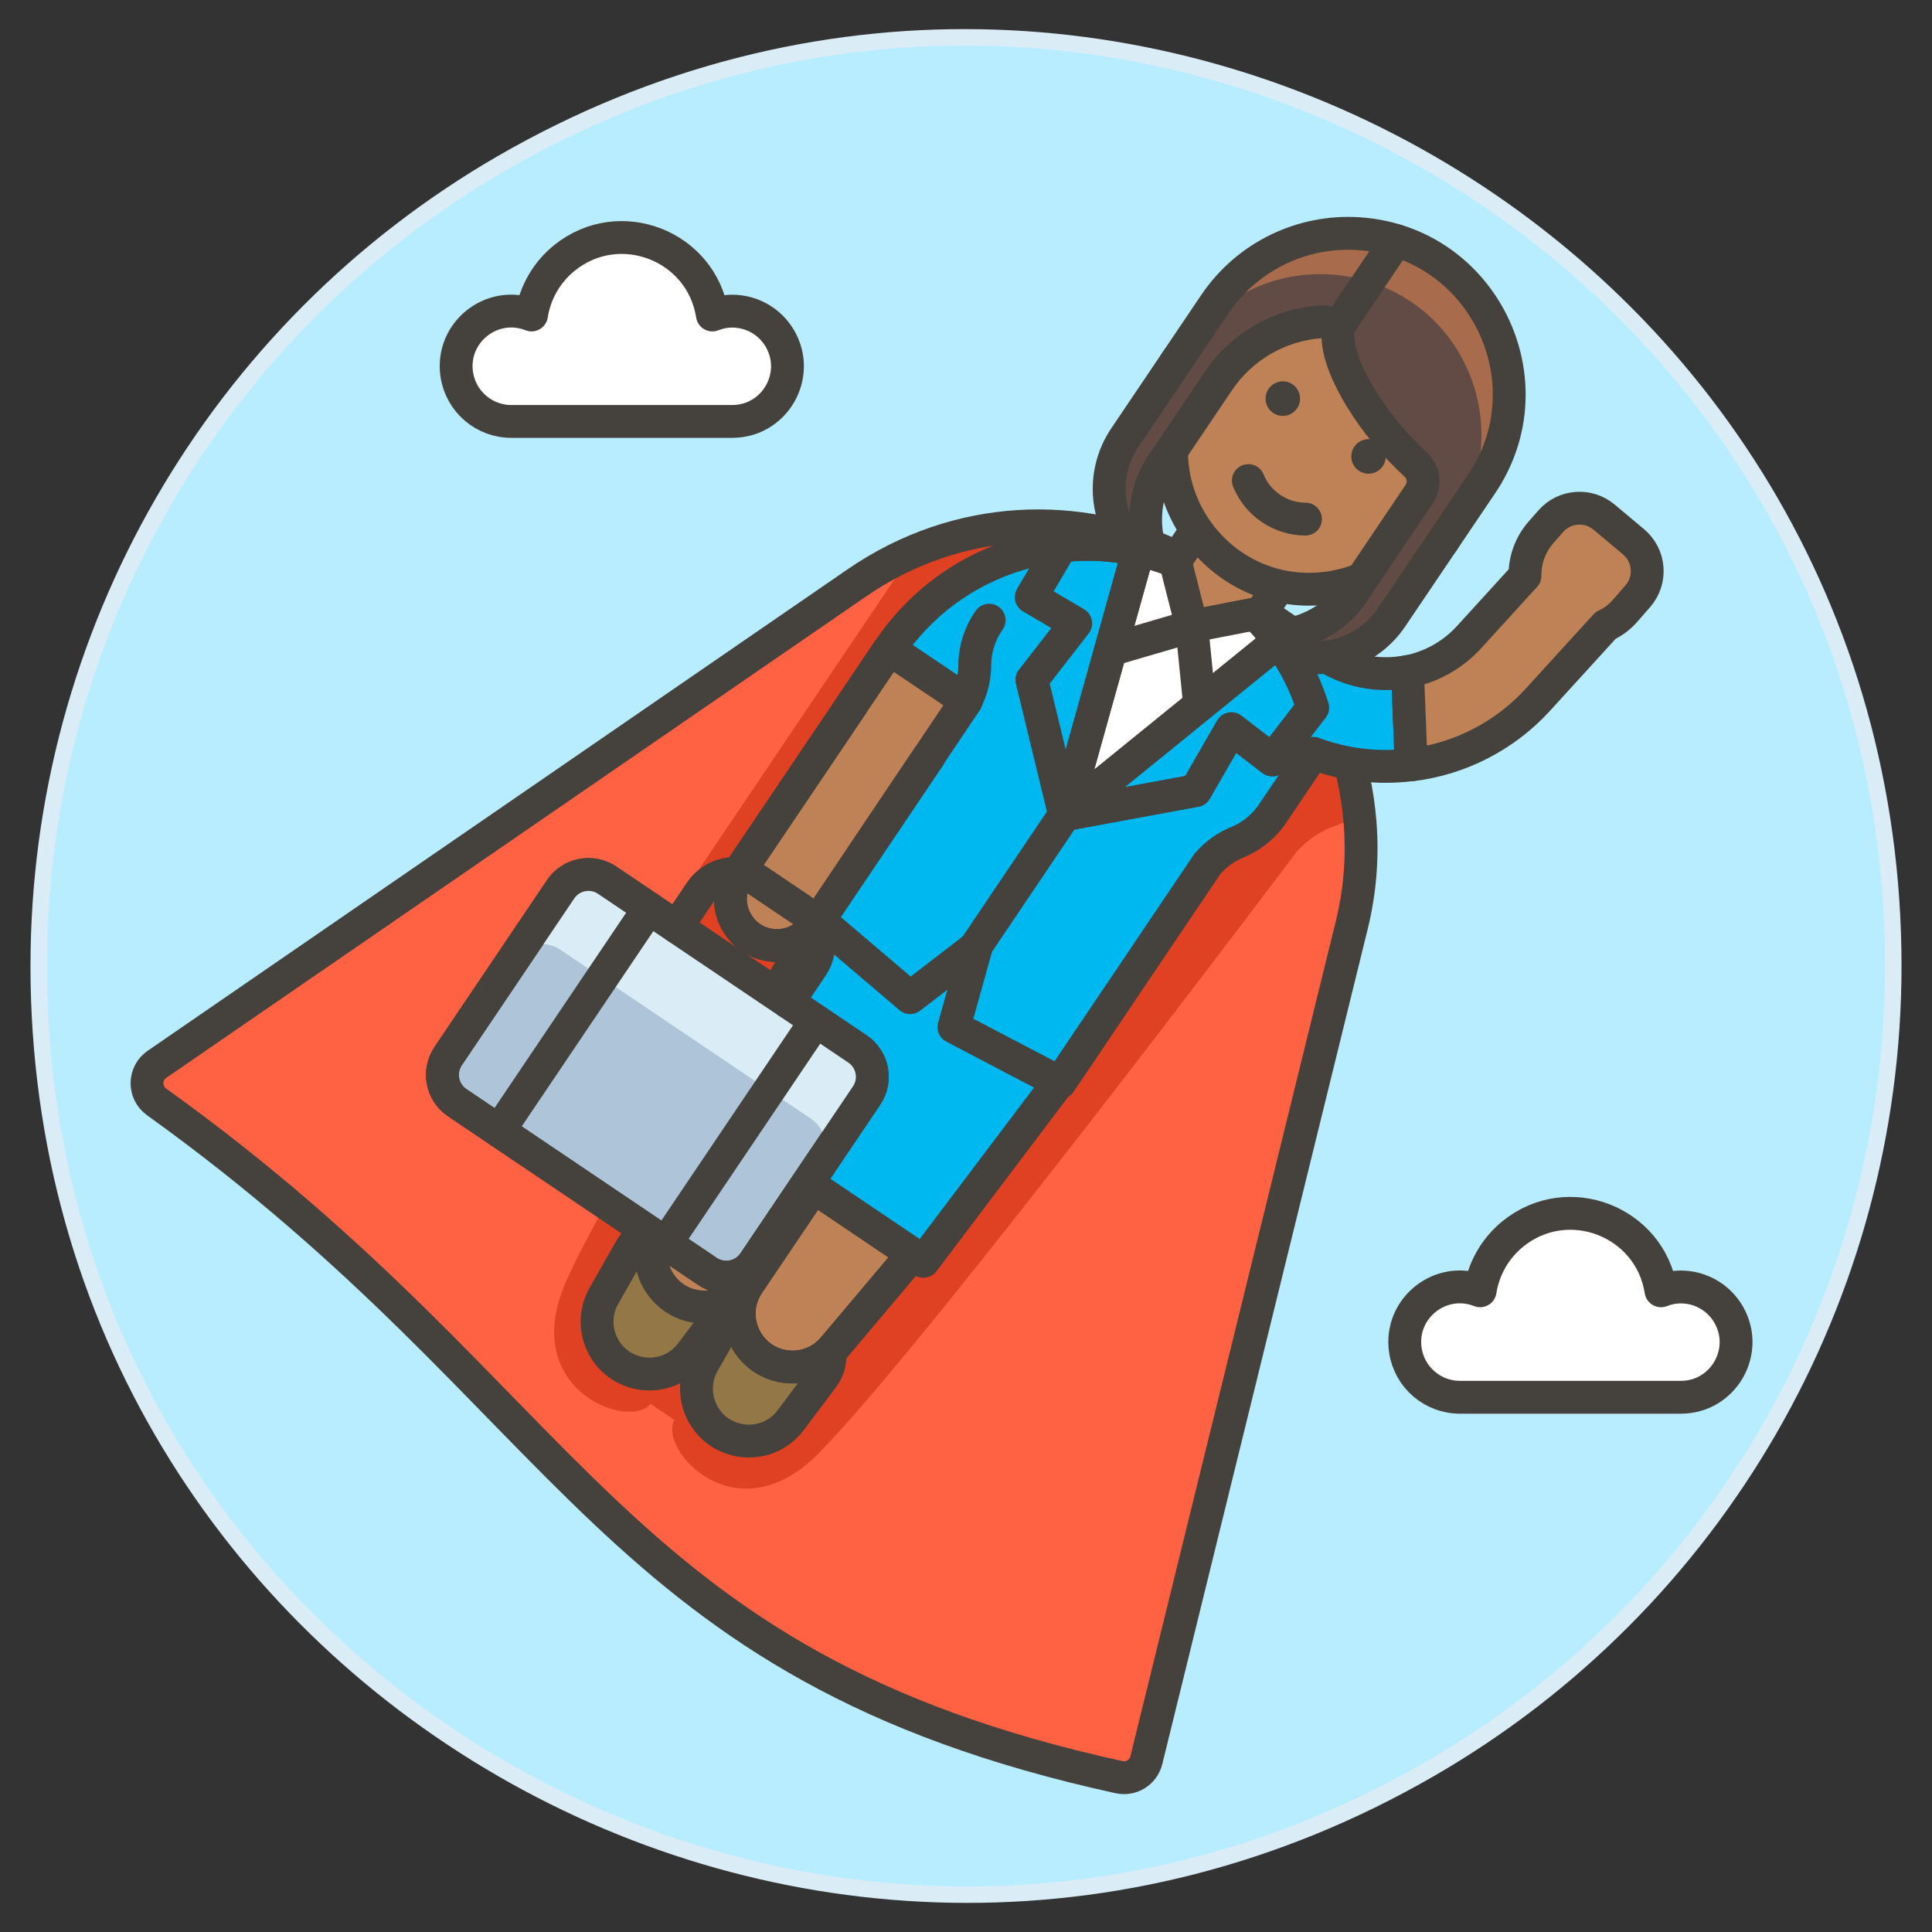 <svg width="210" height="210" viewBox="0 0 210 210" fill="none" xmlns="http://www.w3.org/2000/svg">
<rect x="0" y="0" width="210" height="210" fill="#333333" stroke="none"/>
<g id="Superman-Day-4--Streamline-Ux">
<path id="Vector" d="M5.098 105C5.098 181.904 88.35 229.97 154.951 191.518C185.861 173.672 204.902 140.691 204.902 105C204.902 28.096 121.65 -19.97 55.049 18.482C24.139 36.328 5.098 69.308 5.098 105Z" fill="#DAEDF7" stroke="#DAEDF7" stroke-width="3.57"/>
<path id="Vector_2" d="M5.098 105C5.098 181.904 88.35 229.97 154.951 191.518C185.861 173.672 204.902 140.691 204.902 105C204.902 28.096 121.65 -19.97 55.049 18.482C24.139 36.328 5.098 69.308 5.098 105Z" fill="#B8ECFF"/>
<path id="Vector_3" d="M79.592 33.82C78.853 33.824 78.122 33.966 77.434 34.237C76.249 26.669 67.316 23.223 61.355 28.034C59.433 29.585 58.156 31.796 57.774 34.237C53.481 32.546 48.967 36.137 49.649 40.701C50.09 43.651 52.633 45.827 55.616 45.808H79.592C84.207 45.808 87.091 40.813 84.783 36.817C83.713 34.962 81.734 33.82 79.592 33.82Z" fill="white" stroke="#45413C" stroke-width="3.57" stroke-linecap="round" stroke-linejoin="round"/>
<path id="Vector_4" d="M182.701 139.888C181.962 139.892 181.23 140.034 180.543 140.305C179.358 132.738 170.425 129.292 164.464 134.102C162.542 135.653 161.265 137.865 160.883 140.305C156.589 138.614 152.076 142.205 152.758 146.769C153.199 149.719 155.742 151.896 158.725 151.877H182.701C187.315 151.877 190.199 146.881 187.892 142.885C186.822 141.031 184.843 139.888 182.701 139.888Z" fill="white" stroke="#45413C" stroke-width="3.57" stroke-linecap="round" stroke-linejoin="round"/>
<path id="Vector_5" d="M17.021 119.77C15.617 118.761 15.639 116.665 17.064 115.685L93.119 63.366C115.313 48.099 145.711 62.584 147.835 89.437C148.13 93.168 147.825 96.921 146.931 100.554L124.601 191.33C124.276 192.645 122.964 193.461 121.641 193.171C65.943 180.968 62.946 152.736 17.021 119.77Z" fill="#FF6242"/>
<path id="Vector_6" d="M140.965 92.562C142.16 91.226 143.686 90.228 145.39 89.67C146.24 89.366 147.032 88.918 147.731 88.346C146.616 78.27 141.186 69.173 132.845 63.411C132.648 63.273 132.448 63.139 132.248 63.006C122.44 56.521 110.031 55.395 99.216 60.009L75.989 94.475C72.989 98.799 74.696 104.787 79.525 106.878C72.205 119.92 64.105 133.305 61.453 139.466C56.428 151.137 68.421 155.465 70.714 152.598L72.01 153.472L73.304 154.344C71.505 157.546 80.015 167.039 88.951 158.005C100.789 146.037 140.962 92.552 140.962 92.552L140.965 92.562Z" fill="#E04122"/>
<path id="Vector_7" d="M17.021 119.77C15.617 118.761 15.639 116.665 17.064 115.685L93.119 63.366C115.313 48.099 145.711 62.584 147.835 89.437C148.13 93.168 147.825 96.921 146.931 100.554L124.601 191.33C124.276 192.645 122.964 193.461 121.641 193.171C65.943 180.968 62.946 152.736 17.021 119.77Z" stroke="#45413C" stroke-width="3.57" stroke-linecap="round" stroke-linejoin="round"/>
<path id="Vector_8" d="M85.909 154.414C83.238 157.888 77.808 157.168 76.135 153.118C75.474 151.517 75.578 149.701 76.418 148.185L79.348 143.053C80.441 141.137 82.923 140.54 84.767 141.749L88.494 144.192C90.34 145.402 90.782 147.919 89.458 149.686L85.909 154.414Z" fill="#947746" stroke="#45413C" stroke-width="3.57" stroke-linecap="round" stroke-linejoin="round"/>
<path id="Vector_9" d="M75.104 147.129C72.434 150.602 67.004 149.883 65.331 145.833C64.669 144.231 64.773 142.415 65.614 140.9L68.536 135.767C69.629 133.852 72.111 133.255 73.955 134.464L77.682 136.909C79.53 138.118 79.972 140.637 78.646 142.403L75.104 147.129Z" fill="#947746" stroke="#45413C" stroke-width="3.57" stroke-linecap="round" stroke-linejoin="round"/>
<g id="Vector_10">
<path d="M115.989 116.419L89.79 98.756L71.415 133.577C69.345 137.534 72.335 142.249 76.798 142.063C78.633 141.986 80.323 141.046 81.356 139.526C78.844 143.219 81.273 148.246 85.727 148.575C87.586 148.712 89.398 147.947 90.596 146.519L115.989 116.419Z" fill="#BF8256"/>
<path d="M81.356 139.526C80.323 141.046 78.633 141.986 76.798 142.063C72.335 142.249 69.345 137.534 71.415 133.577L89.79 98.756L115.989 116.419L90.596 146.519C89.398 147.947 87.586 148.712 85.727 148.575C81.273 148.246 78.844 143.219 81.356 139.526ZM81.356 139.526L96.451 117.138" stroke="#45413C" stroke-width="3.57" stroke-linecap="round" stroke-linejoin="round"/>
</g>
<path id="Vector_11" d="M81.356 139.526C80.323 141.046 78.633 141.986 76.798 142.063C72.335 142.249 69.345 137.534 71.415 133.577L89.79 98.756L115.989 116.419L90.596 146.519C89.398 147.947 87.586 148.712 85.727 148.575C81.273 148.246 78.844 143.219 81.356 139.526ZM81.356 139.526L96.451 117.138" stroke="#45413C" stroke-width="3.57" stroke-linecap="round" stroke-linejoin="round"/>
<path id="Vector_12" d="M89.79 98.759L76.558 121.044L100.372 137.101L115.987 116.419L118.422 112.897L92.225 95.237L89.79 98.759Z" fill="#00B8F0" stroke="#45413C" stroke-width="3.57" stroke-linecap="round" stroke-linejoin="round"/>
<path id="Vector_13" d="M153.39 83.129C149.791 83.579 146.137 83.15 142.741 81.88L138.437 88.266C137.537 89.662 136.251 90.767 134.736 91.448C133.404 91.952 132.218 92.778 131.284 93.853H131.272L115.21 117.678L103.691 111.644L106.126 102.902L98.928 108.442L89.016 100.005L101.059 82.142L92.682 76.496L96.693 70.534C104.709 58.717 120.772 55.608 132.618 63.581L143.832 71.156C146.521 72.957 149.815 73.617 152.99 72.991L153.39 83.129Z" fill="#00B8F0"/>
<path id="Vector_14" d="M138.982 69.672L115.717 88.559L122.301 64.974L123.754 59.787C126.926 60.475 129.936 61.765 132.623 63.586C135.088 65.219 137.242 67.281 138.982 69.672Z" fill="white" stroke="#45413C" stroke-width="3.57" stroke-linecap="round" stroke-linejoin="round"/>
<path id="Vector_15" d="M105 76.176C105.658 74.896 105.986 73.473 105.954 72.035C106.018 70.376 106.56 68.77 107.515 67.412" stroke="#45413C" stroke-width="3.57" stroke-linecap="round" stroke-linejoin="round"/>
<path id="Vector_16" d="M115.717 88.559L106.084 102.847" stroke="#45413C" stroke-width="3.57" stroke-linecap="round" stroke-linejoin="round"/>
<path id="Vector_17" d="M112.16 73.898L116.926 67.759L112.088 64.912L115.35 59.352C118.155 59.013 120.999 59.16 123.754 59.787L115.717 88.559L112.16 73.898Z" stroke="#45413C" stroke-width="3.57" stroke-linecap="round" stroke-linejoin="round"/>
<path id="Vector_18" d="M142.688 76.918L138.292 82.615L133.842 79.198L129.958 85.941L115.722 88.566L138.987 69.68C140.611 71.872 141.861 74.317 142.688 76.918Z" stroke="#45413C" stroke-width="3.57" stroke-linecap="round" stroke-linejoin="round"/>
<path id="Vector_19" d="M130.397 76.643L130.313 75.794L129.538 68.064L120.722 70.641" stroke="#45413C" stroke-width="3.57" stroke-linecap="round" stroke-linejoin="round"/>
<path id="Vector_20" d="M153.39 83.129C149.791 83.579 146.137 83.15 142.741 81.88L138.437 88.266C137.537 89.662 136.251 90.767 134.736 91.448C133.404 91.952 132.218 92.778 131.284 93.853H131.272L115.21 117.678L103.691 111.644L106.126 102.902L98.928 108.442L89.016 100.005L101.059 82.142L92.682 76.496L96.693 70.534C104.709 58.717 120.772 55.608 132.618 63.581L143.832 71.156C146.521 72.957 149.815 73.617 152.99 72.991L153.39 83.129Z" stroke="#45413C" stroke-width="3.57" stroke-linecap="round" stroke-linejoin="round"/>
<path id="Vector_21" d="M96.678 70.559L80.234 94.947C78.096 98.196 80.276 102.542 84.159 102.769C85.922 102.872 87.611 102.048 88.614 100.594L105.013 76.178L96.678 70.559Z" fill="#BF8256" stroke="#45413C" stroke-width="3.57" stroke-linecap="round" stroke-linejoin="round"/>
<path id="Vector_22" d="M92.678 76.489L96.677 70.558L105.012 76.178L101.013 82.109L92.678 76.489Z" fill="#BF8256"/>
<path id="Vector_23" d="M96.678 70.559L80.234 94.947C78.096 98.196 80.276 102.542 84.159 102.769C85.922 102.872 87.611 102.048 88.614 100.594L105.013 76.178L96.678 70.559Z" stroke="#45413C" stroke-width="3.57" stroke-linecap="round" stroke-linejoin="round"/>
<path id="Vector_24" d="M48.709 114.799L60.938 96.66C62.064 94.99 64.331 94.549 66 95.675L93.209 114.019C94.879 115.145 95.32 117.411 94.194 119.081L81.967 137.218C80.841 138.887 78.575 139.329 76.905 138.203L49.696 119.858C48.027 118.733 47.586 116.469 48.711 114.8L48.709 114.799Z" fill="#ADC4D9" stroke="#45413C" stroke-width="3.57" stroke-linecap="round" stroke-linejoin="round"/>
<path id="Vector_25" d="M93.212 114.016L66.003 95.672C64.332 94.547 62.067 94.989 60.941 96.658L55.846 104.216C56.972 102.546 59.239 102.105 60.908 103.232L88.114 121.574C89.789 122.695 90.236 124.963 89.113 126.636L94.208 119.079C95.332 117.406 94.886 115.138 93.212 114.016Z" fill="#DAEDF7"/>
<path id="Vector_26" d="M70.536 98.729L54.232 122.915" stroke="#45413C" stroke-width="3.57" stroke-linecap="round" stroke-linejoin="round"/>
<path id="Vector_27" d="M88.676 110.959L72.37 135.145" stroke="#45413C" stroke-width="3.57" stroke-linecap="round" stroke-linejoin="round"/>
<path id="Vector_28" d="M73.561 100.769L76.158 96.913C77.539 94.869 80.314 94.329 82.36 95.707L87.045 98.866C89.09 100.246 89.63 103.022 88.252 105.068L85.654 108.921" stroke="#45413C" stroke-width="3.57" stroke-linecap="round" stroke-linejoin="round"/>
<path id="Vector_29" d="M48.709 114.799L60.938 96.66C62.064 94.99 64.331 94.549 66 95.675L93.209 114.019C94.879 115.145 95.32 117.411 94.194 119.081L81.967 137.218C80.841 138.887 78.575 139.329 76.905 138.203L49.696 119.858C48.027 118.733 47.586 116.469 48.711 114.8L48.709 114.799Z" stroke="#45413C" stroke-width="3.57" stroke-linecap="round" stroke-linejoin="round"/>
<path id="Vector_30" d="M177.549 58.883L174.359 56.211C172.624 54.756 170.045 54.956 168.555 56.66L167.491 57.874C166.351 59.177 165.734 60.856 165.758 62.587L159.676 69.26C157.909 71.196 155.564 72.51 152.99 73.007L153.39 83.142C158.671 82.508 163.55 80.002 167.141 76.078L174.519 67.986C175.318 67.618 176.031 67.085 176.61 66.423L178.008 64.825C179.553 63.067 179.345 60.382 177.549 58.883Z" fill="#BF8256" stroke="#45413C" stroke-width="3.57" stroke-linecap="round" stroke-linejoin="round"/>
<path id="Vector_31" d="M133.392 52.626L127.745 61.003L129.538 68.064L137.081 66.595L142.403 58.703L133.392 52.626Z" fill="#BF8256" stroke="#45413C" stroke-width="3.57" stroke-linecap="round" stroke-linejoin="round"/>
<path id="Vector_32" d="M156.846 58.83C157.655 57.608 157.488 55.985 156.449 54.952L157.568 53.293C164.003 43.719 157.659 30.769 146.15 29.984C140.825 29.621 135.708 32.118 132.718 36.54L131.599 38.198C129.44 37.262 127.077 39.014 127.346 41.352C127.438 42.155 127.845 42.889 128.477 43.393C124.117 54.073 132.955 65.468 144.384 63.903C147.557 63.468 150.508 62.029 152.803 59.794C154.198 60.562 155.948 60.145 156.846 58.83Z" fill="#BF8256" stroke="#45413C" stroke-width="3.57" stroke-linecap="round" stroke-linejoin="round"/>
<path id="Vector_33" d="M132.7 46.073C132.695 47.515 134.253 48.421 135.504 47.704C136.089 47.37 136.449 46.746 136.447 46.073C136.451 44.631 134.893 43.725 133.642 44.441C133.058 44.776 132.698 45.399 132.7 46.073Z" fill="#BF8256"/>
<path id="Vector_34" d="M146.16 55.149C146.155 56.591 147.713 57.497 148.964 56.78C149.548 56.446 149.908 55.822 149.906 55.149C149.911 53.707 148.353 52.801 147.102 53.517C146.517 53.852 146.157 54.475 146.16 55.149Z" fill="#BF8256"/>
<path id="Vector_35" d="M135.69 52.237C136.723 54.76 139.174 56.413 141.901 56.425" stroke="#45413C" stroke-width="3.57" stroke-linecap="round" stroke-linejoin="round"/>
<path id="Vector_36" d="M161.035 52.619C168.559 41.46 161.182 26.341 147.756 25.404C141.525 24.969 135.535 27.892 132.043 33.071L122.27 47.556C119.796 51.224 120.029 56.083 122.842 59.497C123.366 60.139 124.389 59.973 124.683 59.198C124.744 59.037 124.765 58.864 124.745 58.693C124.212 56.078 124.639 53.358 125.949 51.033L132.373 41.505C134.876 37.729 138.984 35.321 143.502 34.981C144.536 34.881 145.432 35.691 145.438 36.73C145.54 40.304 149.356 46.36 153.894 50.513C154.791 51.345 154.944 52.708 154.254 53.718L146.676 64.957C145.008 67.053 142.641 68.479 140.008 68.975C139.21 69.201 138.956 70.205 139.549 70.783C139.67 70.9 139.817 70.988 139.978 71.038C144.198 72.367 148.789 70.761 151.262 67.092L161.035 52.619Z" fill="#614B44"/>
<path id="Vector_37" d="M130.01 36.22C138.528 25.8 155.132 28.509 159.896 41.096C161.705 45.873 161.333 51.203 158.88 55.683L158.939 55.726L161.035 52.619C168.559 41.46 161.182 26.341 147.756 25.404C141.525 24.969 135.535 27.892 132.043 33.071L129.948 36.175L130.01 36.22Z" fill="#A86C4D"/>
<path id="Vector_38" d="M161.035 52.619C168.559 41.46 161.182 26.341 147.756 25.404C141.525 24.969 135.535 27.892 132.043 33.071L122.27 47.556C119.796 51.224 120.029 56.083 122.842 59.497C123.366 60.139 124.389 59.973 124.683 59.198C124.744 59.037 124.765 58.864 124.745 58.693C124.212 56.078 124.639 53.358 125.949 51.033L132.373 41.505C134.876 37.729 138.984 35.321 143.502 34.981C144.536 34.881 145.432 35.691 145.438 36.73C145.54 40.304 149.356 46.36 153.894 50.513C154.791 51.345 154.944 52.708 154.254 53.718L146.676 64.957C145.008 67.053 142.641 68.479 140.008 68.975C139.21 69.201 138.956 70.205 139.549 70.783C139.67 70.9 139.817 70.988 139.978 71.038C144.198 72.367 148.789 70.761 151.262 67.092L161.035 52.619Z" stroke="#45413C" stroke-width="3.57" stroke-linecap="round" stroke-linejoin="round"/>
<path id="Vector_39" d="M151.767 26.157L145.198 35.9" stroke="#45413C" stroke-width="3.57" stroke-linecap="round" stroke-linejoin="round"/>
<path id="Vector_40" d="M137.563 43.328C137.558 44.77 139.116 45.676 140.367 44.96C140.952 44.625 141.312 44.002 141.309 43.328C141.314 41.886 139.756 40.98 138.505 41.697C137.92 42.031 137.561 42.654 137.563 43.328Z" fill="#45413C"/>
<path id="Vector_41" d="M146.881 49.612C146.877 51.054 148.435 51.96 149.686 51.243C150.27 50.908 150.63 50.285 150.628 49.612C150.633 48.17 149.074 47.264 147.823 47.98C147.239 48.315 146.879 48.938 146.881 49.612Z" fill="#45413C"/>
</g>
</svg>
